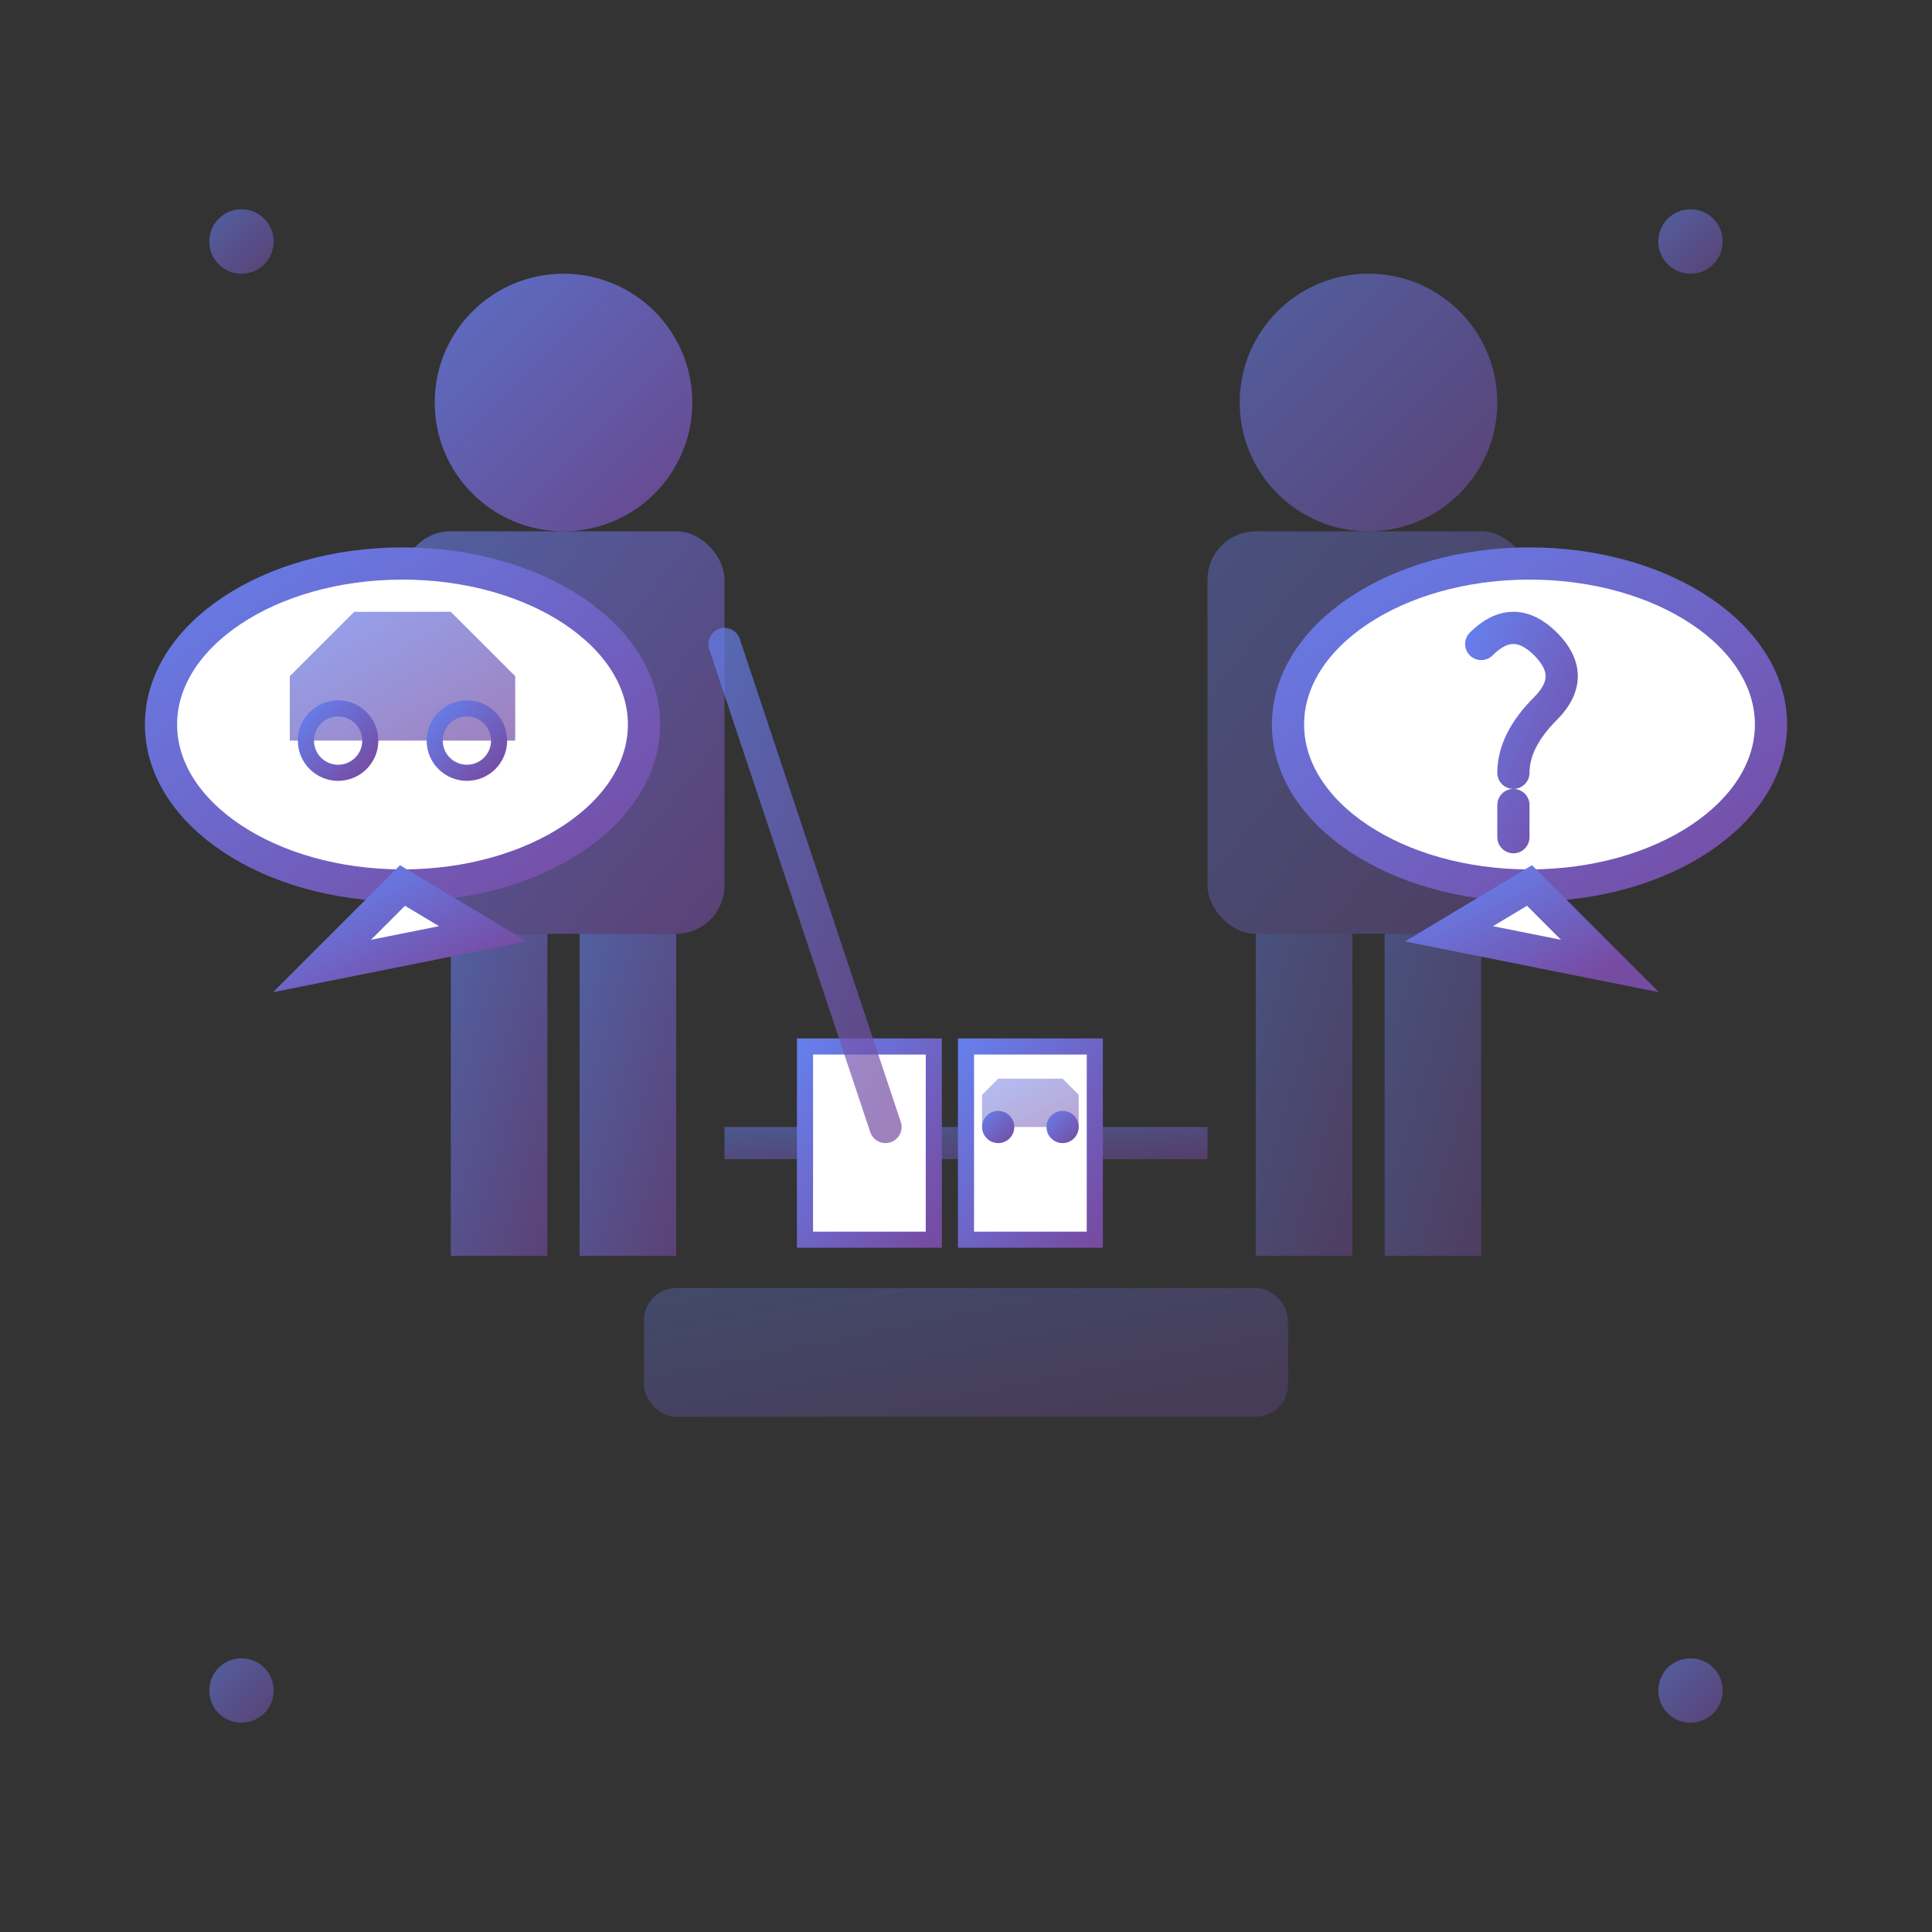 <svg width="120" height="120" viewBox="0 0 120 120" xmlns="http://www.w3.org/2000/svg">
  <rect x="0" y="0" width="120" height="120" fill="#333333" stroke="none"/>
  <defs>
    <linearGradient id="consultationGradient" x1="0%" y1="0%" x2="100%" y2="100%">
      <stop offset="0%" style="stop-color:#667eea;stop-opacity:1" />
      <stop offset="100%" style="stop-color:#764ba2;stop-opacity:1" />
    </linearGradient>
  </defs>
  
  <!-- Expert figure -->
  <circle cx="35" cy="25" r="8" fill="url(#consultationGradient)" opacity="0.8"/>
  <rect x="25" y="33" width="20" height="25" fill="url(#consultationGradient)" opacity="0.6" rx="3"/>
  <rect x="28" y="58" width="6" height="20" fill="url(#consultationGradient)" opacity="0.6"/>
  <rect x="36" y="58" width="6" height="20" fill="url(#consultationGradient)" opacity="0.6"/>
  
  <!-- Client figure -->
  <circle cx="85" cy="25" r="8" fill="url(#consultationGradient)" opacity="0.6"/>
  <rect x="75" y="33" width="20" height="25" fill="url(#consultationGradient)" opacity="0.4" rx="3"/>
  <rect x="78" y="58" width="6" height="20" fill="url(#consultationGradient)" opacity="0.4"/>
  <rect x="86" y="58" width="6" height="20" fill="url(#consultationGradient)" opacity="0.4"/>
  
  <!-- Speech bubbles -->
  <ellipse cx="25" cy="45" rx="15" ry="10" fill="white" stroke="url(#consultationGradient)" stroke-width="2"/>
  <path d="M25 55 L20 60 L30 58 Z" fill="white" stroke="url(#consultationGradient)" stroke-width="2"/>
  
  <ellipse cx="95" cy="45" rx="15" ry="10" fill="white" stroke="url(#consultationGradient)" stroke-width="2"/>
  <path d="M95 55 L100 60 L90 58 Z" fill="white" stroke="url(#consultationGradient)" stroke-width="2"/>
  
  <!-- Car in speech bubble -->
  <path d="M18 42 L20 40 L22 38 L28 38 L30 40 L32 42 L32 46 L18 46 Z" fill="url(#consultationGradient)" opacity="0.7"/>
  <circle cx="21" cy="46" r="2" fill="none" stroke="url(#consultationGradient)" stroke-width="1"/>
  <circle cx="29" cy="46" r="2" fill="none" stroke="url(#consultationGradient)" stroke-width="1"/>
  
  <!-- Question mark in client bubble -->
  <path d="M92 40 Q94 38 96 40 Q98 42 96 44 Q94 46 94 48 M94 50 L94 52" stroke="url(#consultationGradient)" stroke-width="2" fill="none" stroke-linecap="round"/>
  
  <!-- Consultation table/desk -->
  <rect x="40" y="80" width="40" height="8" fill="url(#consultationGradient)" opacity="0.3" rx="2"/>
  <rect x="45" y="70" width="30" height="2" fill="url(#consultationGradient)" opacity="0.5"/>
  
  <!-- Documents on table -->
  <rect x="50" y="65" width="8" height="12" fill="white" stroke="url(#consultationGradient)" stroke-width="1"/>
  <rect x="60" y="65" width="8" height="12" fill="white" stroke="url(#consultationGradient)" stroke-width="1"/>
  <line x1="52" y1="68" x2="56" y2="68" stroke="url(#consultationGradient)" stroke-width="1"/>
  <line x1="52" y1="70" x2="56" y2="70" stroke="url(#consultationGradient)" stroke-width="1"/>
  <line x1="52" y1="72" x2="56" y2="72" stroke="url(#consultationGradient)" stroke-width="1"/>
  
  <!-- Car illustration on document -->
  <path d="M61 68 L62 67 L66 67 L67 68 L67 70 L61 70 Z" fill="url(#consultationGradient)" opacity="0.5"/>
  <circle cx="62" cy="70" r="1" fill="url(#consultationGradient)"/>
  <circle cx="66" cy="70" r="1" fill="url(#consultationGradient)"/>
  
  <!-- Pointing gesture -->
  <line x1="45" y1="40" x2="55" y2="70" stroke="url(#consultationGradient)" stroke-width="2" stroke-linecap="round" opacity="0.7"/>
  
  <!-- Expertise indicators -->
  <circle cx="15" cy="15" r="2" fill="url(#consultationGradient)" opacity="0.6"/>
  <circle cx="105" cy="15" r="2" fill="url(#consultationGradient)" opacity="0.6"/>
  <circle cx="15" cy="105" r="2" fill="url(#consultationGradient)" opacity="0.6"/>
  <circle cx="105" cy="105" r="2" fill="url(#consultationGradient)" opacity="0.6"/>
</svg>

